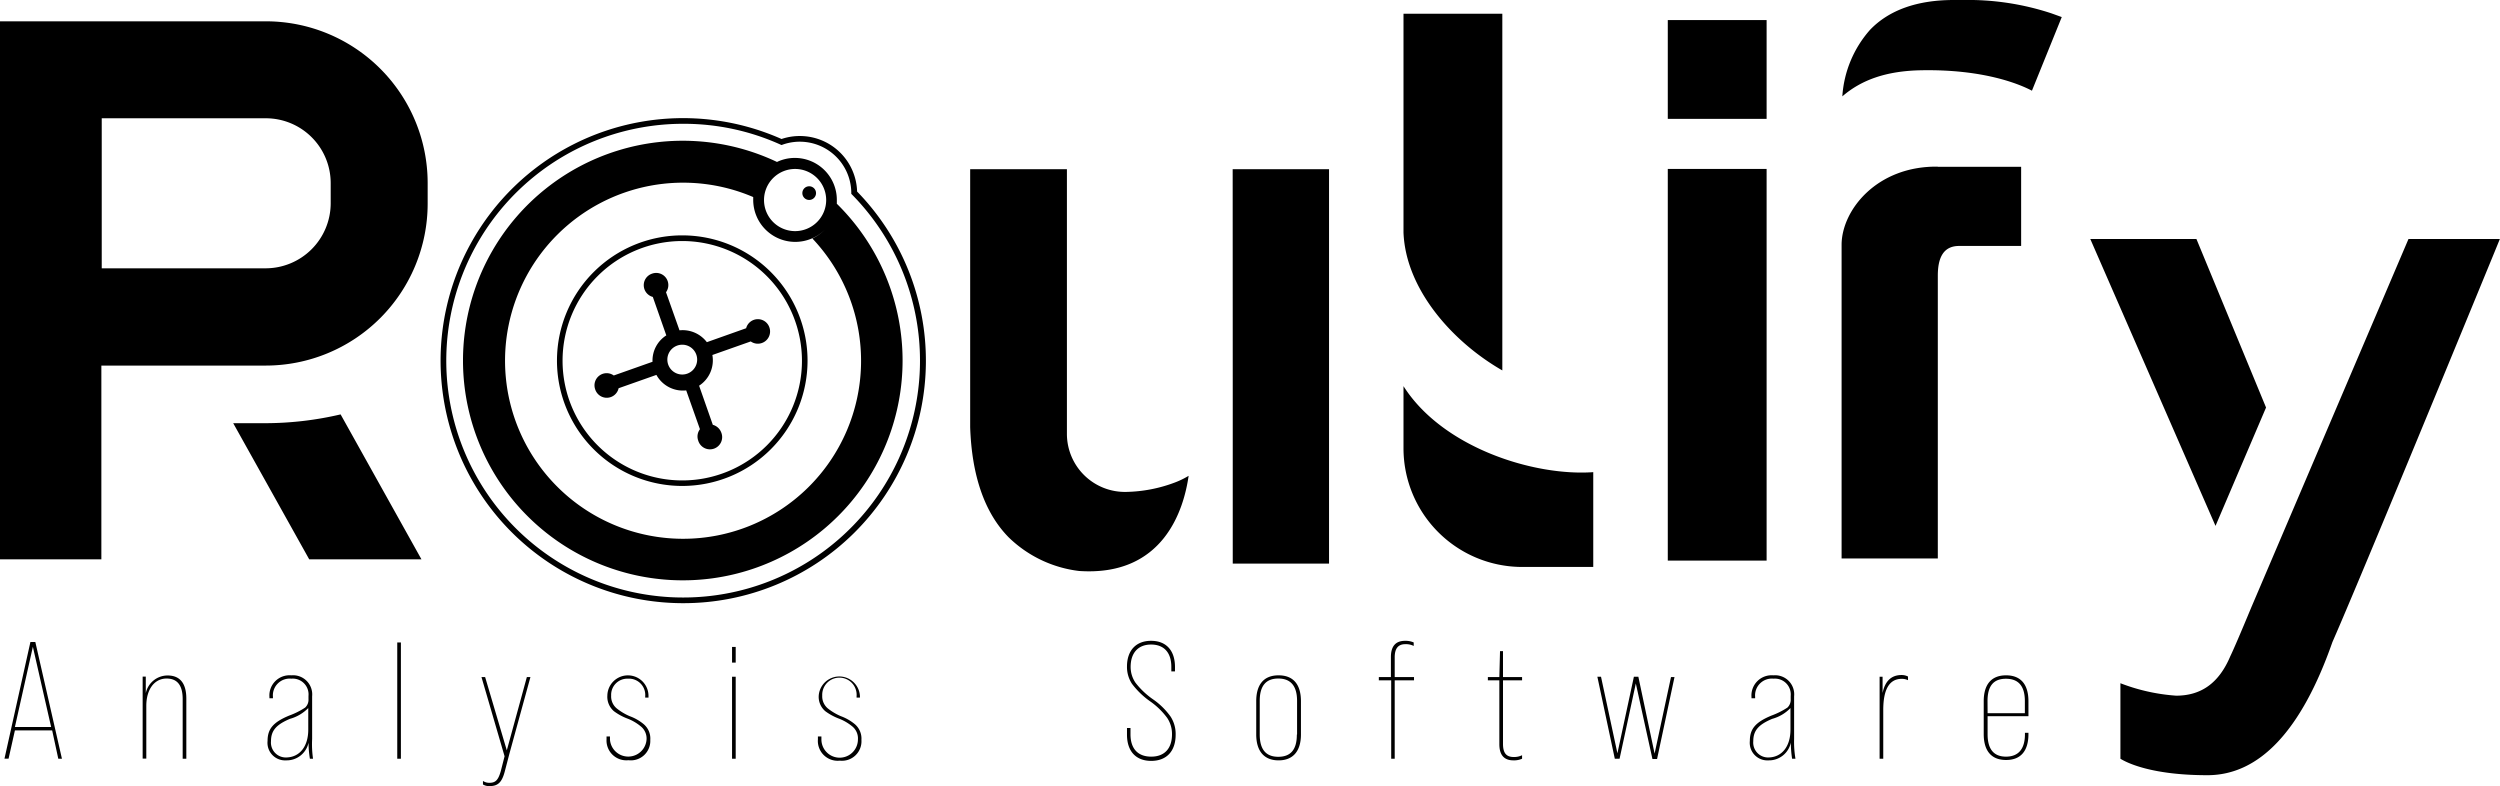 <?xml version="1.0" encoding="UTF-8"?><svg xmlns="http://www.w3.org/2000/svg" viewBox="0 0 335.43 105.47"><g data-name="Livello 2"><g data-name="Layer 1"><path d="M7.82 101.8 7 98H2l-.85 3.79H.6l3.48-15.65h.66l3.57 15.66ZM2 97.54h4.86L4.41 86.78Zm23-3.81v8.07h-.49v-8c0-1.85-.72-2.76-2.16-2.76-1.63 0-2.72 1.45-2.72 3.67v7.07h-.49v-11h.42V93a3 3 0 0 1 2.88-2.37c1.69-.02 2.56 1.03 2.56 3.1Zm16.58 8.07a12.89 12.89 0 0 1-.18-2.16 3 3 0 0 1-3 2.38 2.36 2.36 0 0 1-2.5-2.61c0-1.62.76-2.51 2.9-3.4a10.18 10.18 0 0 0 2.14-1.07 1.43 1.43 0 0 0 .45-1.14v-.42a2.12 2.12 0 0 0-2.3-2.32 2.25 2.25 0 0 0-2.47 2.43v.2h-.47v-.18a2.71 2.71 0 0 1 2.94-2.9 2.57 2.57 0 0 1 2.79 2.81v5.73a13.76 13.76 0 0 0 .12 2.65Zm-.22-3.9V95a5.49 5.49 0 0 1-2.46 1.45c-1.84.78-2.54 1.58-2.54 3a2 2 0 0 0 2.1 2.18c1.76-.06 2.9-1.48 2.9-3.73Zm11.94 3.9V86.2h.49v15.6Zm17.87-10.96-2.81 10.24-.64 2.45c-.38 1.43-.91 1.94-2 1.94a1.51 1.51 0 0 1-.92-.22v-.47a1.49 1.49 0 0 0 .87.25c.83 0 1.18-.38 1.52-1.56l.51-2-3.1-10.63h.49l2.91 9.84 2.69-9.84Zm10.21 8.37v-.4h.46v.4a2.46 2.46 0 0 0 4.91 0 2.08 2.08 0 0 0-.81-1.78 6.36 6.36 0 0 0-1.71-1 7.43 7.43 0 0 1-1.85-1 2.53 2.53 0 0 1-.89-2.1 2.76 2.76 0 1 1 5.52.09v.18h-.44v-.18a2.19 2.19 0 0 0-2.32-2.36A2.17 2.17 0 0 0 82 93.33a2.08 2.08 0 0 0 .8 1.76 7.47 7.47 0 0 0 1.69 1 6.29 6.29 0 0 1 1.87 1.07 2.51 2.51 0 0 1 .89 2.11 2.61 2.61 0 0 1-2.93 2.73 2.66 2.66 0 0 1-2.94-2.79ZM98.22 88.9v-2.1h.49v2.1Zm0 12.9v-11h.49v11Zm11.52-2.59v-.4h.47v.4a2.45 2.45 0 0 0 4.9 0 2.07 2.07 0 0 0-.8-1.78 6.43 6.43 0 0 0-1.72-1 7.62 7.62 0 0 1-1.85-1 2.53 2.53 0 0 1-.89-2.1 2.77 2.77 0 0 1 5.53.09v.18h-.45v-.18a2.31 2.31 0 1 0-4.61-.09 2.11 2.11 0 0 0 .8 1.76 7.56 7.56 0 0 0 1.7 1 6.42 6.42 0 0 1 1.87 1.07 2.54 2.54 0 0 1 .89 2.11 2.62 2.62 0 0 1-2.9 2.79 2.66 2.66 0 0 1-2.94-2.85Zm41.47-1.53h.47v.84c0 1.94 1 3 2.78 3s2.79-1.09 2.79-3a3.87 3.87 0 0 0-.65-2.2 9.75 9.75 0 0 0-2.27-2.21 10.91 10.91 0 0 1-2.45-2.36 4.12 4.12 0 0 1-.67-2.32c0-2.14 1.2-3.45 3.23-3.45s3.21 1.29 3.21 3.52v.58h-.49v-.6c0-1.94-1-3-2.72-3s-2.74 1.11-2.74 3a3.73 3.73 0 0 0 .65 2.12 10.53 10.53 0 0 0 2.31 2.2 9.6 9.6 0 0 1 2.41 2.36 4.32 4.32 0 0 1 .67 2.41c0 2.23-1.23 3.52-3.28 3.52s-3.25-1.29-3.25-3.52Zm17.34.86v-4.45c0-2.23 1-3.48 3-3.48s3 1.25 3 3.48v4.45c0 2.23-1.05 3.48-3 3.48s-3-1.25-3-3.48Zm5.48 0v-4.5c0-2-.85-3-2.52-3s-2.49 1-2.49 3v4.5c0 2 .82 3 2.49 3s2.49-.97 2.49-2.97Zm13.1-10.35v2.65h2.59v.44h-2.59v10.52h-.47V91.28H185v-.44h1.62v-2.68c0-1.45.63-2.18 1.9-2.18a2.7 2.7 0 0 1 1.16.22v.47a2.32 2.32 0 0 0-1.12-.24c-.96 0-1.43.57-1.43 1.76Zm17.09 3.09h-2.56v8.53c0 1.23.44 1.76 1.45 1.76a2.43 2.43 0 0 0 1.11-.24v.47a2.64 2.64 0 0 1-1.16.22c-1.27 0-1.89-.74-1.89-2.18v-8.56h-1.54v-.44h1.54l.09-3.48h.4v3.48h2.56Zm12.44 10.52-2.34-11h.49l2.2 10.27 2.21-10.27h.6l2.18 10.31 2.2-10.27h.47l-2.34 11h-.62l-2.23-10.14-2.18 10.1Zm23.79 0a14.42 14.42 0 0 1-.17-2.16 3 3 0 0 1-3 2.38 2.36 2.36 0 0 1-2.5-2.61c0-1.62.76-2.51 2.9-3.4a10.46 10.46 0 0 0 2.14-1.07 1.43 1.43 0 0 0 .44-1.14v-.42a2.12 2.12 0 0 0-2.29-2.32 2.25 2.25 0 0 0-2.48 2.43v.2H235v-.18a2.71 2.71 0 0 1 2.94-2.9 2.56 2.56 0 0 1 2.78 2.81v5.73a13.51 13.51 0 0 0 .18 2.65Zm-.22-3.9V95a5.36 5.36 0 0 1-2.45 1.45c-1.85.78-2.54 1.58-2.54 3a2 2 0 0 0 2.1 2.18c1.75-.06 2.89-1.48 2.89-3.73ZM256 90.77v.49a2 2 0 0 0-.83-.18c-1.67 0-2.49 1.4-2.49 4.19v6.53h-.49v-11h.4v2.18c.33-1.6 1.18-2.41 2.54-2.41a1.87 1.87 0 0 1 .87.2Zm16.16 3.32v2h-5.48v2.43c0 2 .83 3 2.47 3s2.54-1 2.54-3v-.2h.47v.17c0 2.23-1 3.48-3 3.48s-3-1.25-3-3.48v-4.4c0-2.23 1-3.48 3-3.48s3 1.25 3 3.48Zm-5.48 1.6h5v-1.62c0-2-.84-3-2.54-3s-2.47 1-2.47 3ZM91.66 80.93a32.54 32.54 0 1 1 13.2-62.28 7.55 7.55 0 0 1 2.46-.4A7.68 7.68 0 0 1 115 25.7a32.53 32.53 0 0 1-23.34 55.23Zm0-64.32a31.78 31.78 0 1 0 22.67 9.51l-.11-.11v-.15a6.91 6.91 0 0 0-9.22-6.45l-.14.05-.14-.06a31.52 31.52 0 0 0-13.06-2.79Z"/><path d="M112.28 27.32v-.5a5.63 5.63 0 0 0-5.63-5.63 5.52 5.52 0 0 0-2.4.54 29.49 29.49 0 1 0 8 5.58Zm-5.61-4.65a4.17 4.17 0 1 1-4.16 4.16 4.17 4.17 0 0 1 4.16-4.16Zm5.5 5.38a.24.24 0 0 0 0 .08.24.24 0 0 1 0-.08Zm-.09.34a.29.29 0 0 0 0 .09.29.29 0 0 1 0-.09Zm-.13.39v.11c0 .04-.01-.07.05-.11Zm-.12.3-.06.14Zm-.14.3-.13.24Zm-.21.38-.11.16Zm-.17.26-.12.17Zm-.16.22ZM91.66 72.29a23.89 23.89 0 1 1 9.4-45.85v.39a5.64 5.64 0 0 0 9.6 4A5.87 5.87 0 0 1 109 32a23.88 23.88 0 0 1-17.34 40.29Z"/><circle cx="108.57" cy="25.91" r=".92"/><path d="M91.54 65.2a16.81 16.81 0 1 1 16.81-16.8 16.82 16.82 0 0 1-16.81 16.8Zm0-32.86A16.06 16.06 0 1 0 107.6 48.4a16.08 16.08 0 0 0-16.06-16.06Z"/><path d="M103.23 43.93a1.63 1.63 0 0 0-3.12.11l-5.27 1.87a4.08 4.08 0 0 0-3.67-1.59l-1.81-5.11a1.63 1.63 0 0 0-1.88-2.49 1.63 1.63 0 0 0 .11 3.12L89.4 45a4 4 0 0 0-1.85 3.54l-5.2 1.84a1.63 1.63 0 0 0-2.49 1.87 1.63 1.63 0 0 0 3.14-.16l5.07-1.79a4.06 4.06 0 0 0 4 2.08l1.83 5.17v.06a1.6 1.6 0 0 0-.22 1.5A1.64 1.64 0 1 0 96.76 58a1.66 1.66 0 0 0-1.12-1l-1.84-5.25a4.06 4.06 0 0 0 1.78-4.12l5.15-1.82a1.63 1.63 0 0 0 1.5.21 1.64 1.64 0 0 0 1-2.09Zm-11.69 6.32a2 2 0 1 1 2-2 2 2 0 0 1-2 2Zm132.23-27.58h13.26v52.55h-13.26zm0-19.98h13.26v13.26h-13.26zM263.39 0h-1.25c-4.91 0-8.69 1.35-11.23 4a14.91 14.91 0 0 0-3.72 8.93c2.55-2.21 5.9-3.41 10.51-3.5 8.47-.17 13.3 1.88 14.93 2.74l4-9.88-1.36-.49A35.69 35.69 0 0 0 263.39 0ZM260 22.36c-8.14-.11-12.86 5.78-12.91 10.43v42.14H260V37c0-2.23.62-4 2.86-4h8.32V22.38H260ZM201.57 49.7V1.84h-13.26v29.35c.29 7.59 6.53 14.65 13.26 18.51Zm-13.26 2.11v8.33a15.93 15.93 0 0 0 15.93 15.93h9.53V63.35c-7.95.57-20.22-3.28-25.46-11.54ZM165.4 53v22.62h12.92V22.7h-12.93Zm138.64 1.68-9.34-22.61h-14.24l16.8 38.49 6.78-15.88zm19.11-22.61-21.1 49.45c-1.44 3.47-2.38 5.65-2.82 6.56-1.5 3.54-3.87 5.26-7.25 5.26a25.61 25.61 0 0 1-7.48-1.67v10.13c.8.5 4.09 2.21 11.67 2.21 7 0 12.62-6 16.77-17.85 2.46-5.6 9.76-23.16 21.69-52.18l.78-1.91ZM35.74 56.78h-4.45l10.2 18.27h15.06L45.7 55.6a44.46 44.46 0 0 1-9.96 1.18ZM151.15 66a7.79 7.79 0 0 1-8-7.78V22.7h-12.98v34.62c.22 6.52 1.94 11.49 5.16 14.77a16.32 16.32 0 0 0 9.46 4.52c11.38.77 14.06-8.33 14.69-12.77a11.1 11.1 0 0 1-1.93.93 19.41 19.41 0 0 1-6.4 1.23Z"/><path d="M35.68 2.86H0v72.19h13.6v-26h22a21.74 21.74 0 0 0 21.78-21.74v-2.75a21.71 21.71 0 0 0-21.7-21.7Zm8.69 21.7v2.75A8.74 8.74 0 0 1 35.65 36h-22V15.87h22.03a8.7 8.7 0 0 1 8.69 8.69Z"/></g></g></svg>